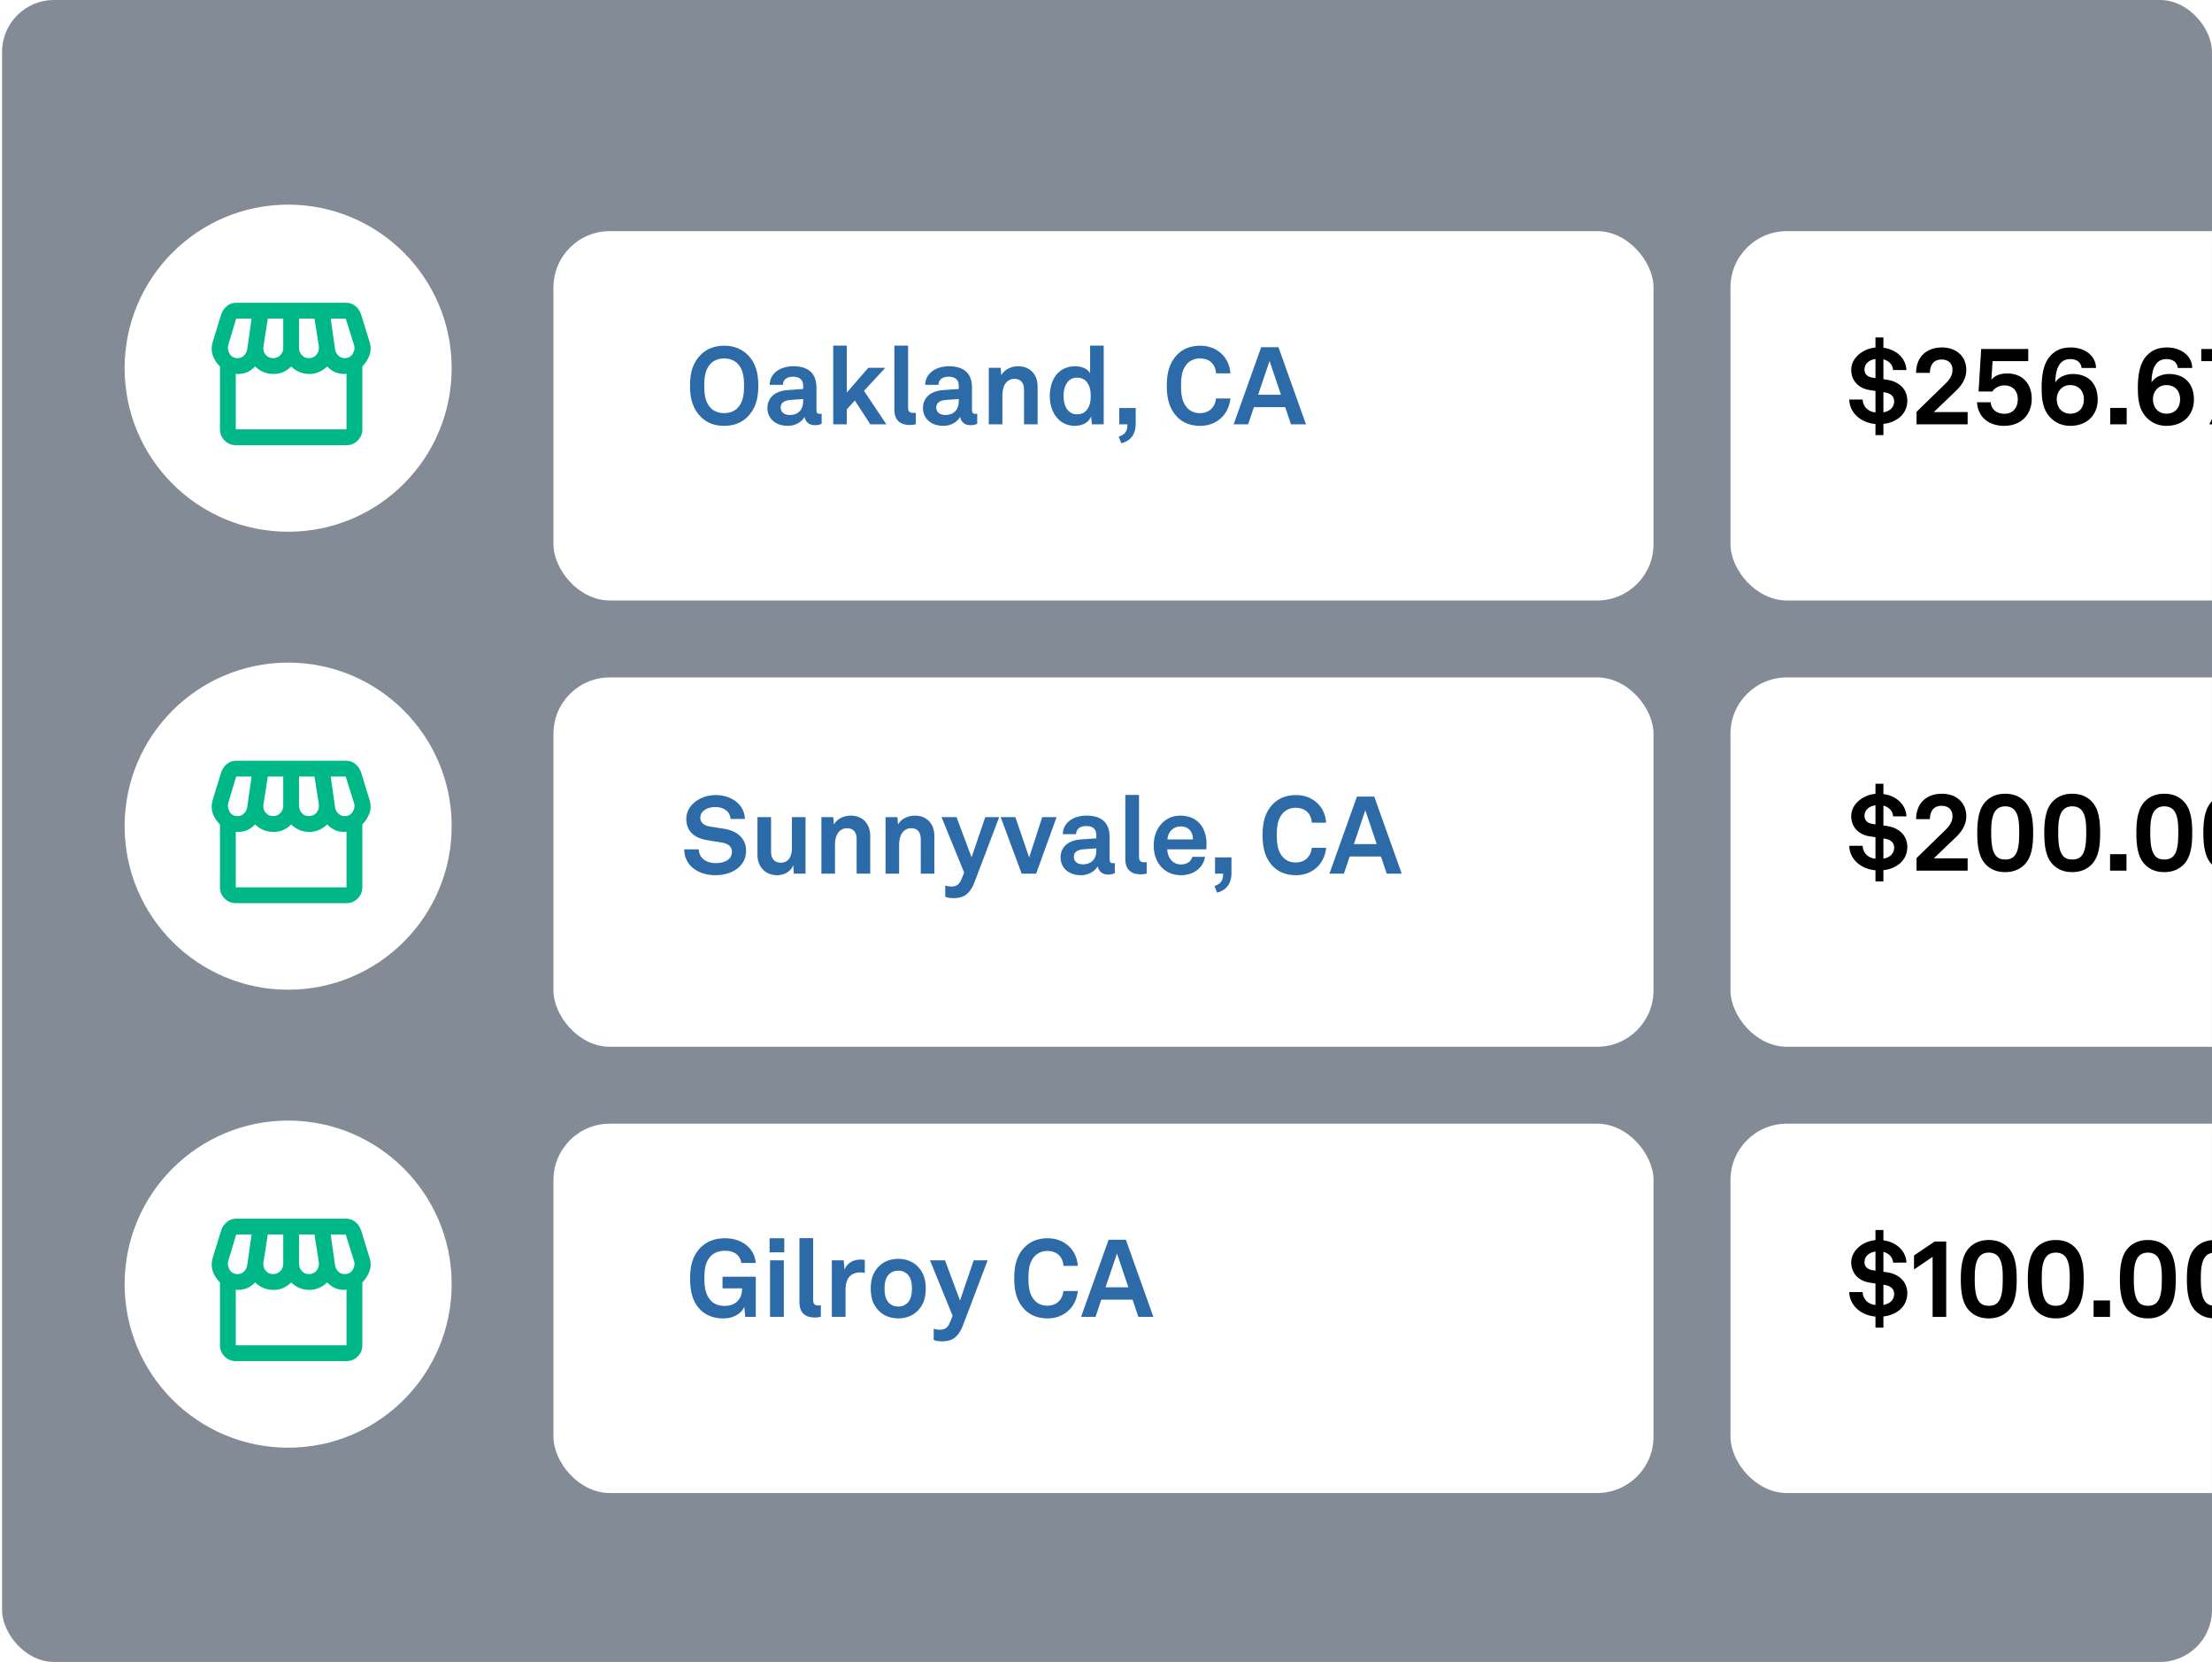 <svg width="213" height="160" viewBox="0 0 213 160" fill="none" xmlns="http://www.w3.org/2000/svg">
<g clip-path="url(#clip0_3456_8624)">
<rect x="0.199" width="212.8" height="160" rx="5" fill="#08192E" fill-opacity="0.5"/>
<g filter="url(#filter0_d_3456_8624)">
<rect x="53.293" y="19" width="105.929" height="35.557" rx="5.422" fill="white"/>
</g>
<path d="M69.73 40.999C68.861 40.999 68.097 40.737 67.511 40.161C66.694 39.355 66.443 38.35 66.443 37.135C66.443 35.921 66.683 34.936 67.511 34.12C68.097 33.544 68.882 33.282 69.73 33.282C70.579 33.282 71.353 33.544 71.95 34.12C72.788 34.926 73.018 35.921 73.018 37.135C73.018 38.35 72.777 39.344 71.95 40.161C71.364 40.737 70.579 40.999 69.73 40.999ZM69.73 39.774C70.233 39.774 70.704 39.606 71.018 39.282C71.521 38.758 71.647 38.078 71.647 37.135C71.647 36.193 71.521 35.523 71.018 34.999C70.704 34.675 70.233 34.507 69.73 34.507C69.228 34.507 68.757 34.675 68.442 34.999C67.94 35.523 67.814 36.193 67.814 37.135C67.814 38.078 67.94 38.758 68.442 39.282C68.757 39.606 69.228 39.774 69.73 39.774ZM75.863 40.999C74.565 40.999 73.895 40.182 73.895 39.292C73.895 38.297 74.628 37.638 75.843 37.554L77.34 37.449V37.135C77.34 36.622 77.068 36.266 76.376 36.266C75.738 36.266 75.413 36.549 75.382 37.051H74.115C74.115 36.015 75.047 35.261 76.397 35.261C77.8 35.261 78.617 35.91 78.617 37.313V39.502C78.617 39.753 78.732 39.847 78.952 39.847C79.015 39.847 79.078 39.837 79.12 39.826V40.789C78.952 40.884 78.764 40.936 78.471 40.936C77.905 40.936 77.56 40.611 77.476 40.14C77.225 40.58 76.638 40.999 75.863 40.999ZM76.041 39.952C76.931 39.952 77.34 39.365 77.34 38.653V38.413L76.083 38.507C75.56 38.549 75.172 38.748 75.172 39.24C75.172 39.659 75.497 39.952 76.041 39.952ZM80.233 40.852V33.272H81.542V37.795L83.615 35.407H85.249L83.196 37.627L85.353 40.852H83.803L82.317 38.559L81.542 39.407V40.852H80.233ZM87.609 40.915C86.719 40.915 86.122 40.486 86.122 39.449V33.272H87.441V39.229C87.441 39.543 87.515 39.753 87.965 39.753C88.08 39.753 88.112 39.742 88.185 39.742V40.842C87.944 40.894 87.85 40.915 87.609 40.915ZM90.844 40.999C89.545 40.999 88.875 40.182 88.875 39.292C88.875 38.297 89.608 37.638 90.823 37.554L92.32 37.449V37.135C92.32 36.622 92.048 36.266 91.357 36.266C90.718 36.266 90.393 36.549 90.362 37.051H89.095C89.095 36.015 90.027 35.261 91.378 35.261C92.781 35.261 93.597 35.91 93.597 37.313V39.502C93.597 39.753 93.713 39.847 93.932 39.847C93.995 39.847 94.058 39.837 94.1 39.826V40.789C93.932 40.884 93.744 40.936 93.451 40.936C92.885 40.936 92.54 40.611 92.456 40.14C92.205 40.58 91.618 40.999 90.844 40.999ZM91.022 39.952C91.912 39.952 92.32 39.365 92.32 38.653V38.413L91.064 38.507C90.54 38.549 90.153 38.748 90.153 39.24C90.153 39.659 90.477 39.952 91.022 39.952ZM95.213 40.852V35.407H96.355L96.417 36.12C96.742 35.533 97.412 35.261 98.04 35.261C99.203 35.261 99.915 36.067 99.915 37.209V40.852H98.606V37.512C98.606 36.873 98.302 36.475 97.695 36.475C96.878 36.475 96.522 37.198 96.522 38.046V40.852H95.213ZM103.504 40.999C102.908 40.999 102.394 40.789 102.018 40.465C101.389 39.92 101.086 39.03 101.086 38.14C101.086 37.219 101.368 36.392 101.902 35.879C102.311 35.481 102.866 35.261 103.536 35.261C104.321 35.261 104.782 35.606 104.97 35.931V33.272H106.279V40.852H105.138L105.065 40.078C104.855 40.695 104.174 40.999 103.504 40.999ZM103.724 39.889C104.112 39.889 104.405 39.742 104.604 39.523C104.918 39.177 105.033 38.685 105.033 38.119C105.033 37.575 104.928 37.104 104.625 36.748C104.415 36.496 104.122 36.36 103.724 36.36C103.316 36.36 103.023 36.507 102.813 36.769C102.52 37.135 102.415 37.596 102.415 38.119C102.415 38.643 102.531 39.166 102.845 39.512C103.054 39.742 103.337 39.889 103.724 39.889ZM107.968 42.674L107.727 42.035C108.408 41.826 108.565 41.407 108.565 40.852H107.779V39.282H109.36V40.852C109.36 41.69 108.952 42.444 107.968 42.674ZM115.579 40.999C114.731 40.999 113.956 40.748 113.381 40.172C112.585 39.365 112.354 38.35 112.354 37.135C112.354 35.921 112.585 34.915 113.391 34.109C113.977 33.523 114.752 33.282 115.579 33.282C117.181 33.282 118.375 34.381 118.48 35.941H117.098C117.035 35.041 116.459 34.507 115.538 34.507C115.066 34.507 114.627 34.685 114.333 34.999C113.841 35.523 113.726 36.193 113.726 37.135C113.726 38.078 113.841 38.748 114.333 39.282C114.627 39.596 115.035 39.774 115.538 39.774C116.407 39.774 116.993 39.25 117.098 38.36H118.48C118.312 39.983 117.098 40.999 115.579 40.999ZM124.312 40.852L123.757 39.198H120.742L120.187 40.852H118.794L121.443 33.428H123.108L125.757 40.852H124.312ZM121.15 38.004H123.349L122.249 34.748L121.15 38.004Z" fill="#2C6AA8"/>
<g filter="url(#filter1_d_3456_8624)">
<rect x="53.293" y="61.965" width="105.929" height="35.557" rx="5.422" fill="white"/>
</g>
<path d="M68.879 84.259C67.193 84.259 65.885 83.296 65.885 81.767H67.288C67.298 82.573 67.979 83.097 68.9 83.097C69.822 83.097 70.481 82.741 70.481 81.987C70.481 81.453 70.041 81.202 69.528 81.118L68.104 80.888C66.879 80.689 66.084 80.039 66.084 78.835C66.084 77.495 67.445 76.542 68.911 76.542C70.45 76.542 71.706 77.474 71.727 78.846H70.345C70.314 78.134 69.696 77.694 68.89 77.694C68.136 77.694 67.434 78.04 67.434 78.741C67.434 79.191 67.801 79.484 68.335 79.568L69.717 79.788C70.931 79.977 71.843 80.668 71.843 81.914C71.843 83.39 70.513 84.259 68.879 84.259ZM74.823 84.259C73.734 84.259 72.939 83.474 72.939 82.312V78.668H74.247V82.008C74.247 82.647 74.551 83.055 75.19 83.055C75.944 83.055 76.258 82.437 76.258 81.652V78.668H77.567V84.112H76.446L76.383 83.296C76.153 83.914 75.514 84.259 74.823 84.259ZM79.095 84.112V78.668H80.237L80.299 79.38C80.624 78.793 81.294 78.521 81.922 78.521C83.085 78.521 83.797 79.327 83.797 80.469V84.112H82.488V80.772C82.488 80.134 82.184 79.736 81.577 79.736C80.76 79.736 80.404 80.458 80.404 81.306V84.112H79.095ZM85.272 84.112V78.668H86.413L86.476 79.38C86.8 78.793 87.47 78.521 88.099 78.521C89.261 78.521 89.973 79.327 89.973 80.469V84.112H88.664V80.772C88.664 80.134 88.36 79.736 87.753 79.736C86.936 79.736 86.58 80.458 86.58 81.306V84.112H85.272ZM91.805 86.469C91.533 86.469 91.24 86.427 91.02 86.332V85.254C91.187 85.306 91.376 85.348 91.596 85.348C91.952 85.348 92.329 85.264 92.559 84.699L92.842 84.008L90.664 78.668H92.109L93.554 82.542L94.873 78.668H96.213L93.847 84.908C93.334 86.259 92.601 86.469 91.805 86.469ZM98.38 84.112L96.359 78.668H97.773L99.102 82.552L100.359 78.668H101.741L99.772 84.112H98.38ZM104.093 84.259C102.795 84.259 102.124 83.442 102.124 82.552C102.124 81.558 102.857 80.898 104.072 80.814L105.569 80.71V80.395C105.569 79.882 105.297 79.526 104.606 79.526C103.967 79.526 103.643 79.809 103.611 80.312H102.344C102.344 79.275 103.276 78.521 104.627 78.521C106.03 78.521 106.847 79.17 106.847 80.573V82.762C106.847 83.013 106.962 83.107 107.182 83.107C107.245 83.107 107.308 83.097 107.349 83.086V84.05C107.182 84.144 106.993 84.196 106.7 84.196C106.135 84.196 105.789 83.872 105.706 83.4C105.454 83.84 104.868 84.259 104.093 84.259ZM104.271 83.212C105.161 83.212 105.569 82.626 105.569 81.914V81.673L104.313 81.767C103.789 81.809 103.402 82.008 103.402 82.5C103.402 82.919 103.727 83.212 104.271 83.212ZM109.846 84.175C108.956 84.175 108.36 83.746 108.36 82.71V76.532H109.679V82.49C109.679 82.804 109.752 83.013 110.202 83.013C110.318 83.013 110.349 83.003 110.422 83.003V84.102C110.182 84.154 110.087 84.175 109.846 84.175ZM113.732 84.259C112.957 84.259 112.381 83.997 111.941 83.589C111.387 83.066 111.093 82.28 111.093 81.39C111.093 80.521 111.387 79.736 111.931 79.212C112.35 78.804 112.915 78.521 113.669 78.521C115.24 78.521 116.182 79.621 116.182 81.244C116.182 81.453 116.172 81.641 116.151 81.767H112.402C112.402 82.51 112.884 83.222 113.711 83.222C114.308 83.222 114.716 82.919 114.81 82.49H116.036C115.879 83.558 114.905 84.259 113.732 84.259ZM112.413 80.814H114.873C114.873 80.008 114.402 79.558 113.701 79.558C112.989 79.558 112.465 80.071 112.413 80.814ZM117.188 85.934L116.948 85.296C117.628 85.086 117.785 84.668 117.785 84.112H117V82.542H118.581V84.112C118.581 84.95 118.173 85.704 117.188 85.934ZM124.8 84.259C123.952 84.259 123.177 84.008 122.601 83.432C121.805 82.626 121.575 81.61 121.575 80.395C121.575 79.181 121.805 78.176 122.612 77.369C123.198 76.783 123.973 76.542 124.8 76.542C126.402 76.542 127.596 77.642 127.7 79.202H126.318C126.256 78.301 125.68 77.767 124.758 77.767C124.287 77.767 123.847 77.945 123.554 78.259C123.062 78.783 122.947 79.453 122.947 80.395C122.947 81.338 123.062 82.008 123.554 82.542C123.847 82.856 124.256 83.034 124.758 83.034C125.627 83.034 126.214 82.51 126.318 81.621H127.7C127.533 83.243 126.318 84.259 124.8 84.259ZM133.533 84.112L132.978 82.458H129.962L129.407 84.112H128.015L130.664 76.689H132.329L134.978 84.112H133.533ZM130.371 81.264H132.57L131.47 78.008L130.371 81.264Z" fill="#2C6AA8"/>
<g filter="url(#filter2_d_3456_8624)">
<rect x="53.293" y="104.928" width="105.929" height="35.557" rx="5.422" fill="white"/>
</g>
<path d="M69.647 126.927C68.778 126.927 68.024 126.676 67.448 126.1C66.652 125.304 66.453 124.278 66.453 123.063C66.453 121.849 66.694 120.843 67.521 120.048C68.118 119.472 68.914 119.21 69.804 119.21C70.809 119.21 71.563 119.545 72.076 120.058C72.453 120.435 72.725 120.938 72.767 121.587H71.385C71.353 121.315 71.238 121.074 71.071 120.885C70.819 120.592 70.4 120.414 69.814 120.414C69.28 120.414 68.778 120.582 68.453 120.917C67.95 121.44 67.825 122.121 67.825 123.063C67.825 124.006 67.961 124.686 68.453 125.22C68.778 125.566 69.238 125.723 69.783 125.723C70.872 125.723 71.458 125.032 71.458 124.058L71.469 124.037H69.573V122.917H72.777V126.78H71.762L71.668 125.796C71.521 126.267 70.84 126.927 69.647 126.927ZM74.149 121.335H75.479V126.78H74.149V121.335ZM74.107 119.21H75.521V120.561H74.107V119.21ZM78.468 126.843C77.577 126.843 76.981 126.414 76.981 125.377V119.199H78.3V125.157C78.3 125.471 78.373 125.681 78.823 125.681C78.939 125.681 78.97 125.67 79.043 125.67V126.77C78.802 126.822 78.708 126.843 78.468 126.843ZM80.1 126.78V121.335H81.241L81.325 122.236C81.576 121.545 82.226 121.262 82.864 121.262C83.001 121.262 83.137 121.273 83.273 121.294V122.55C83.168 122.519 83.011 122.498 82.854 122.498C81.88 122.498 81.419 123.126 81.419 124.142V126.78H80.1ZM86.495 126.927C85.573 126.927 84.924 126.539 84.537 126.1C84.097 125.608 83.846 125.011 83.846 124.058C83.846 123.105 84.097 122.508 84.537 122.016C84.924 121.576 85.573 121.189 86.495 121.189C87.416 121.189 88.065 121.576 88.453 122.016C88.893 122.508 89.144 123.105 89.144 124.058C89.144 125.011 88.893 125.608 88.453 126.1C88.065 126.539 87.416 126.927 86.495 126.927ZM86.495 125.786C86.903 125.786 87.196 125.628 87.385 125.44C87.73 125.094 87.814 124.592 87.814 124.058C87.814 123.524 87.73 123.021 87.385 122.676C87.196 122.487 86.903 122.33 86.495 122.33C86.086 122.33 85.793 122.487 85.605 122.676C85.259 123.021 85.175 123.524 85.175 124.058C85.175 124.592 85.259 125.094 85.605 125.44C85.793 125.628 86.086 125.786 86.495 125.786ZM90.693 129.136C90.421 129.136 90.128 129.094 89.908 129V127.922C90.075 127.974 90.264 128.016 90.484 128.016C90.84 128.016 91.217 127.932 91.447 127.367L91.73 126.676L89.552 121.335H90.997L92.442 125.21L93.761 121.335H95.101L92.735 127.576C92.222 128.927 91.489 129.136 90.693 129.136ZM100.886 126.927C100.037 126.927 99.263 126.676 98.687 126.1C97.891 125.293 97.661 124.278 97.661 123.063C97.661 121.849 97.891 120.843 98.697 120.037C99.284 119.451 100.058 119.21 100.886 119.21C102.488 119.21 103.681 120.309 103.786 121.869H102.404C102.341 120.969 101.765 120.435 100.844 120.435C100.373 120.435 99.933 120.613 99.64 120.927C99.147 121.451 99.032 122.121 99.032 123.063C99.032 124.006 99.147 124.676 99.64 125.21C99.933 125.524 100.341 125.702 100.844 125.702C101.713 125.702 102.299 125.178 102.404 124.288H103.786C103.618 125.911 102.404 126.927 100.886 126.927ZM109.618 126.78L109.063 125.126H106.048L105.493 126.78H104.1L106.749 119.356H108.414L111.063 126.78H109.618ZM106.456 123.932H108.655L107.556 120.676L106.456 123.932Z" fill="#2C6AA8"/>
<g filter="url(#filter3_d_3456_8624)">
<rect x="166.633" y="19" width="70.373" height="35.557" rx="5.422" fill="white"/>
</g>
<path d="M180.594 40.821C179.191 40.706 178.092 39.742 178.071 38.465H179.359C179.38 39.145 179.882 39.637 180.594 39.711V37.638L180.102 37.564C178.971 37.407 178.259 36.664 178.259 35.596C178.259 34.475 179.359 33.564 180.594 33.46V32.486H181.359V33.481C182.605 33.638 183.536 34.507 183.578 35.627H182.29C182.269 35.124 181.893 34.727 181.359 34.59V36.507L181.715 36.559C182.783 36.716 183.662 37.397 183.662 38.58C183.662 39.826 182.678 40.664 181.359 40.81V41.889H180.594V40.821ZM181.359 39.7C182.008 39.585 182.395 39.198 182.395 38.632C182.395 38.098 181.987 37.868 181.537 37.784L181.359 37.753V39.7ZM180.594 34.559C180.008 34.643 179.537 34.999 179.537 35.564C179.537 36.046 179.84 36.276 180.28 36.35L180.594 36.402V34.559ZM184.548 40.852V39.648L187.364 36.905C187.867 36.423 188.014 35.973 188.014 35.606C188.014 34.968 187.595 34.611 186.977 34.611C186.15 34.611 185.836 35.177 185.836 35.899H184.506C184.506 34.392 185.48 33.449 186.998 33.449C188.328 33.449 189.343 34.255 189.343 35.638C189.343 36.381 188.935 37.062 188.38 37.596L186.213 39.669H189.469V40.852H184.548ZM192.982 40.999C191.464 40.999 190.438 40.109 190.375 38.727H191.684C191.747 39.428 192.27 39.836 192.993 39.836C193.862 39.836 194.302 39.219 194.302 38.433C194.302 37.69 193.872 37.103 192.993 37.103C192.542 37.103 192.092 37.323 191.851 37.69H190.522L190.773 33.596H195.307V34.769H191.872L191.757 36.549C192.082 36.161 192.595 35.952 193.286 35.952C194.804 35.952 195.642 36.999 195.642 38.381C195.642 39.92 194.626 40.999 192.982 40.999ZM199.347 40.999C198.279 40.999 197.4 40.412 196.97 39.543C196.656 38.904 196.593 38.14 196.593 37.365C196.593 36.297 196.709 34.988 197.494 34.193C197.913 33.763 198.489 33.449 199.4 33.449C200.729 33.449 201.829 34.245 201.829 35.428H200.447C200.373 34.873 199.996 34.57 199.337 34.57C198.175 34.57 197.913 35.784 197.913 36.81C198.258 36.245 199.002 36.004 199.588 36.004C201.18 36.004 201.996 37.02 201.996 38.475C201.996 39.878 201.033 40.999 199.347 40.999ZM199.347 39.826C200.174 39.826 200.667 39.271 200.667 38.423C200.667 37.669 200.195 37.072 199.326 37.072C198.593 37.072 198.049 37.658 198.049 38.423C198.049 39.219 198.541 39.826 199.347 39.826ZM203.204 39.271H204.785V40.852H203.204V39.271ZM208.611 40.999C207.543 40.999 206.664 40.412 206.235 39.543C205.92 38.904 205.858 38.14 205.858 37.365C205.858 36.297 205.973 34.988 206.758 34.193C207.177 33.763 207.753 33.449 208.664 33.449C209.994 33.449 211.093 34.245 211.093 35.428H209.711C209.638 34.873 209.261 34.57 208.601 34.57C207.439 34.57 207.177 35.784 207.177 36.81C207.523 36.245 208.266 36.004 208.852 36.004C210.444 36.004 211.261 37.02 211.261 38.475C211.261 39.878 210.297 40.999 208.611 40.999ZM208.611 39.826C209.439 39.826 209.931 39.271 209.931 38.423C209.931 37.669 209.46 37.072 208.591 37.072C207.858 37.072 207.313 37.658 207.313 38.423C207.313 39.219 207.805 39.826 208.611 39.826ZM212.74 40.852L215.819 34.769H211.966V33.596H217.232V34.643L214.175 40.852H212.74Z" fill="black"/>
<g filter="url(#filter4_d_3456_8624)">
<rect x="166.633" y="61.965" width="70.373" height="35.557" rx="5.422" fill="white"/>
</g>
<path d="M180.594 83.785C179.191 83.67 178.092 82.707 178.071 81.43H179.359C179.38 82.11 179.882 82.602 180.594 82.676V80.602L180.102 80.529C178.971 80.372 178.259 79.629 178.259 78.561C178.259 77.44 179.359 76.529 180.594 76.424V75.451H181.359V76.445C182.605 76.603 183.536 77.472 183.578 78.592H182.29C182.269 78.089 181.893 77.692 181.359 77.555V79.472L181.715 79.524C182.783 79.681 183.662 80.362 183.662 81.545C183.662 82.791 182.678 83.628 181.359 83.775V84.853H180.594V83.785ZM181.359 82.665C182.008 82.55 182.395 82.162 182.395 81.597C182.395 81.063 181.987 80.833 181.537 80.749L181.359 80.718V82.665ZM180.594 77.524C180.008 77.608 179.537 77.964 179.537 78.529C179.537 79.011 179.84 79.241 180.28 79.314L180.594 79.367V77.524ZM184.548 83.817V82.613L187.364 79.869C187.867 79.388 188.014 78.938 188.014 78.571C188.014 77.932 187.595 77.576 186.977 77.576C186.15 77.576 185.836 78.142 185.836 78.864H184.506C184.506 77.356 185.48 76.414 186.998 76.414C188.328 76.414 189.343 77.22 189.343 78.603C189.343 79.346 188.935 80.026 188.38 80.561L186.213 82.634H189.469V83.817H184.548ZM193.088 83.963C192.261 83.963 191.706 83.681 191.308 83.314C190.523 82.592 190.397 81.388 190.397 80.194C190.397 79 190.523 77.786 191.308 77.063C191.706 76.697 192.261 76.414 193.088 76.414C193.915 76.414 194.481 76.697 194.868 77.063C195.664 77.796 195.779 79 195.779 80.194C195.779 81.388 195.664 82.581 194.868 83.314C194.481 83.67 193.915 83.963 193.088 83.963ZM193.088 82.749C193.507 82.749 193.811 82.623 194.02 82.351C194.334 81.953 194.439 81.252 194.439 80.194C194.439 79.398 194.418 78.487 193.989 77.995C193.79 77.765 193.497 77.629 193.088 77.629C192.68 77.629 192.387 77.775 192.188 78.006C191.758 78.508 191.737 79.43 191.737 80.194C191.737 81.293 191.863 81.995 192.188 82.382C192.397 82.634 192.69 82.749 193.088 82.749ZM199.54 83.963C198.713 83.963 198.158 83.681 197.76 83.314C196.975 82.592 196.849 81.388 196.849 80.194C196.849 79 196.975 77.786 197.76 77.063C198.158 76.697 198.713 76.414 199.54 76.414C200.368 76.414 200.933 76.697 201.32 77.063C202.116 77.796 202.231 79 202.231 80.194C202.231 81.388 202.116 82.581 201.32 83.314C200.933 83.67 200.368 83.963 199.54 83.963ZM199.54 82.749C199.959 82.749 200.263 82.623 200.472 82.351C200.786 81.953 200.891 81.252 200.891 80.194C200.891 79.398 200.87 78.487 200.441 77.995C200.242 77.765 199.949 77.629 199.54 77.629C199.132 77.629 198.839 77.775 198.64 78.006C198.211 78.508 198.19 79.43 198.19 80.194C198.19 81.293 198.315 81.995 198.64 82.382C198.849 82.634 199.142 82.749 199.54 82.749ZM203.184 82.236H204.765V83.817H203.184V82.236ZM208.406 83.963C207.579 83.963 207.024 83.681 206.626 83.314C205.84 82.592 205.715 81.388 205.715 80.194C205.715 79 205.84 77.786 206.626 77.063C207.024 76.697 207.579 76.414 208.406 76.414C209.233 76.414 209.798 76.697 210.186 77.063C210.982 77.796 211.097 79 211.097 80.194C211.097 81.388 210.982 82.581 210.186 83.314C209.798 83.67 209.233 83.963 208.406 83.963ZM208.406 82.749C208.825 82.749 209.128 82.623 209.338 82.351C209.652 81.953 209.756 81.252 209.756 80.194C209.756 79.398 209.736 78.487 209.306 77.995C209.107 77.765 208.814 77.629 208.406 77.629C207.997 77.629 207.704 77.775 207.505 78.006C207.076 78.508 207.055 79.43 207.055 80.194C207.055 81.293 207.181 81.995 207.505 82.382C207.715 82.634 208.008 82.749 208.406 82.749ZM214.858 83.963C214.031 83.963 213.476 83.681 213.078 83.314C212.293 82.592 212.167 81.388 212.167 80.194C212.167 79 212.293 77.786 213.078 77.063C213.476 76.697 214.031 76.414 214.858 76.414C215.685 76.414 216.251 76.697 216.638 77.063C217.434 77.796 217.549 79 217.549 80.194C217.549 81.388 217.434 82.581 216.638 83.314C216.251 83.67 215.685 83.963 214.858 83.963ZM214.858 82.749C215.277 82.749 215.58 82.623 215.79 82.351C216.104 81.953 216.209 81.252 216.209 80.194C216.209 79.398 216.188 78.487 215.758 77.995C215.559 77.765 215.266 77.629 214.858 77.629C214.45 77.629 214.156 77.775 213.957 78.006C213.528 78.508 213.507 79.43 213.507 80.194C213.507 81.293 213.633 81.995 213.957 82.382C214.167 82.634 214.46 82.749 214.858 82.749Z" fill="black"/>
<g filter="url(#filter5_d_3456_8624)">
<rect x="166.633" y="104.928" width="70.373" height="35.557" rx="5.422" fill="white"/>
</g>
<path d="M180.594 126.749C179.191 126.634 178.092 125.671 178.071 124.393H179.359C179.38 125.074 179.882 125.566 180.594 125.639V123.566L180.102 123.493C178.971 123.336 178.259 122.592 178.259 121.524C178.259 120.404 179.359 119.493 180.594 119.388V118.415H181.359V119.409C182.605 119.566 183.536 120.435 183.578 121.556H182.29C182.269 121.053 181.893 120.655 181.359 120.519V122.435L181.715 122.488C182.783 122.645 183.662 123.325 183.662 124.509C183.662 125.755 182.678 126.592 181.359 126.739V127.817H180.594V126.749ZM181.359 125.629C182.008 125.514 182.395 125.126 182.395 124.561C182.395 124.027 181.987 123.797 181.537 123.713L181.359 123.681V125.629ZM180.594 120.488C180.008 120.572 179.537 120.928 179.537 121.493C179.537 121.975 179.84 122.205 180.28 122.278L180.594 122.331V120.488ZM186.097 121.001L184.307 122.216V120.865L186.296 119.525H187.406V126.781H186.097V121.001ZM191.503 126.927C190.676 126.927 190.121 126.645 189.723 126.278C188.938 125.556 188.812 124.352 188.812 123.158C188.812 121.964 188.938 120.75 189.723 120.027C190.121 119.661 190.676 119.378 191.503 119.378C192.33 119.378 192.896 119.661 193.283 120.027C194.079 120.76 194.194 121.964 194.194 123.158C194.194 124.352 194.079 125.545 193.283 126.278C192.896 126.634 192.33 126.927 191.503 126.927ZM191.503 125.713C191.922 125.713 192.226 125.587 192.435 125.315C192.749 124.917 192.854 124.215 192.854 123.158C192.854 122.362 192.833 121.451 192.404 120.959C192.205 120.729 191.912 120.593 191.503 120.593C191.095 120.593 190.802 120.739 190.603 120.969C190.173 121.472 190.152 122.394 190.152 123.158C190.152 124.257 190.278 124.959 190.603 125.346C190.812 125.598 191.105 125.713 191.503 125.713ZM197.955 126.927C197.128 126.927 196.573 126.645 196.175 126.278C195.39 125.556 195.264 124.352 195.264 123.158C195.264 121.964 195.39 120.75 196.175 120.027C196.573 119.661 197.128 119.378 197.955 119.378C198.783 119.378 199.348 119.661 199.735 120.027C200.531 120.76 200.646 121.964 200.646 123.158C200.646 124.352 200.531 125.545 199.735 126.278C199.348 126.634 198.783 126.927 197.955 126.927ZM197.955 125.713C198.374 125.713 198.678 125.587 198.887 125.315C199.201 124.917 199.306 124.215 199.306 123.158C199.306 122.362 199.285 121.451 198.856 120.959C198.657 120.729 198.364 120.593 197.955 120.593C197.547 120.593 197.254 120.739 197.055 120.969C196.626 121.472 196.605 122.394 196.605 123.158C196.605 124.257 196.73 124.959 197.055 125.346C197.264 125.598 197.558 125.713 197.955 125.713ZM201.599 125.2H203.18V126.781H201.599V125.2ZM206.821 126.927C205.994 126.927 205.439 126.645 205.041 126.278C204.255 125.556 204.13 124.352 204.13 123.158C204.13 121.964 204.255 120.75 205.041 120.027C205.439 119.661 205.994 119.378 206.821 119.378C207.648 119.378 208.213 119.661 208.601 120.027C209.397 120.76 209.512 121.964 209.512 123.158C209.512 124.352 209.397 125.545 208.601 126.278C208.213 126.634 207.648 126.927 206.821 126.927ZM206.821 125.713C207.24 125.713 207.543 125.587 207.753 125.315C208.067 124.917 208.172 124.215 208.172 123.158C208.172 122.362 208.151 121.451 207.721 120.959C207.522 120.729 207.229 120.593 206.821 120.593C206.412 120.593 206.119 120.739 205.92 120.969C205.491 121.472 205.47 122.394 205.47 123.158C205.47 124.257 205.596 124.959 205.92 125.346C206.13 125.598 206.423 125.713 206.821 125.713ZM213.273 126.927C212.446 126.927 211.891 126.645 211.493 126.278C210.708 125.556 210.582 124.352 210.582 123.158C210.582 121.964 210.708 120.75 211.493 120.027C211.891 119.661 212.446 119.378 213.273 119.378C214.1 119.378 214.666 119.661 215.053 120.027C215.849 120.76 215.964 121.964 215.964 123.158C215.964 124.352 215.849 125.545 215.053 126.278C214.666 126.634 214.1 126.927 213.273 126.927ZM213.273 125.713C213.692 125.713 213.995 125.587 214.205 125.315C214.519 124.917 214.624 124.215 214.624 123.158C214.624 122.362 214.603 121.451 214.173 120.959C213.975 120.729 213.681 120.593 213.273 120.593C212.865 120.593 212.571 120.739 212.373 120.969C211.943 121.472 211.922 122.394 211.922 123.158C211.922 124.257 212.048 124.959 212.373 125.346C212.582 125.598 212.875 125.713 213.273 125.713Z" fill="black"/>
<circle cx="27.747" cy="35.447" r="15.746" fill="white"/>
<circle cx="27.747" cy="79.537" r="15.746" fill="white"/>
<circle cx="27.747" cy="123.627" r="15.746" fill="white"/>
<mask id="mask0_3456_8624" style="mask-type:alpha" maskUnits="userSpaceOnUse" x="17" y="24" width="23" height="23">
<rect x="17.234" y="24.424" width="22.045" height="22.045" fill="#D9D9D9"/>
</mask>
<g mask="url(#mask0_3456_8624)">
<path d="M34.891 35.28V41.336C34.891 41.754 34.742 42.113 34.444 42.411C34.145 42.71 33.786 42.859 33.367 42.859H22.704C22.285 42.859 21.926 42.71 21.628 42.411C21.329 42.113 21.18 41.754 21.18 41.336V35.28C20.888 35.013 20.663 34.671 20.504 34.252C20.346 33.833 20.342 33.376 20.495 32.88L21.294 30.291C21.396 29.961 21.577 29.688 21.837 29.472C22.098 29.256 22.399 29.148 22.742 29.148H33.33C33.672 29.148 33.971 29.253 34.224 29.462C34.478 29.672 34.662 29.948 34.777 30.291L35.577 32.88C35.729 33.376 35.726 33.826 35.567 34.233C35.408 34.639 35.183 34.988 34.891 35.28ZM29.711 34.48C30.054 34.48 30.314 34.363 30.492 34.128C30.67 33.893 30.74 33.63 30.702 33.338L30.283 30.672H28.797V33.49C28.797 33.757 28.886 33.988 29.064 34.185C29.242 34.382 29.457 34.48 29.711 34.48ZM26.284 34.48C26.576 34.48 26.814 34.382 26.998 34.185C27.182 33.988 27.274 33.757 27.274 33.49V30.672H25.789L25.37 33.338C25.319 33.642 25.386 33.909 25.57 34.137C25.754 34.366 25.992 34.48 26.284 34.48ZM22.894 34.48C23.123 34.48 23.323 34.398 23.494 34.233C23.665 34.068 23.77 33.858 23.808 33.604L24.227 30.672H22.742L21.98 33.223C21.904 33.477 21.945 33.75 22.104 34.042C22.262 34.334 22.526 34.48 22.894 34.48ZM33.177 34.48C33.545 34.48 33.812 34.334 33.977 34.042C34.142 33.75 34.18 33.477 34.091 33.223L33.291 30.672H31.844L32.263 33.604C32.301 33.858 32.406 34.068 32.577 34.233C32.749 34.398 32.949 34.48 33.177 34.48ZM22.704 41.336H33.367V35.965C33.304 35.991 33.263 36.004 33.244 36.004H33.177C32.834 36.004 32.533 35.946 32.273 35.832C32.012 35.718 31.755 35.534 31.501 35.28C31.273 35.508 31.013 35.686 30.721 35.813C30.429 35.94 30.118 36.004 29.788 36.004C29.445 36.004 29.124 35.94 28.826 35.813C28.527 35.686 28.264 35.508 28.036 35.28C27.82 35.508 27.569 35.686 27.283 35.813C26.998 35.94 26.69 36.004 26.36 36.004C25.992 36.004 25.659 35.94 25.36 35.813C25.062 35.686 24.798 35.508 24.57 35.28C24.303 35.547 24.04 35.734 23.78 35.842C23.519 35.95 23.224 36.004 22.894 36.004H22.808C22.777 36.004 22.742 35.991 22.704 35.965V41.336Z" fill="#00B887"/>
</g>
<mask id="mask1_3456_8624" style="mask-type:alpha" maskUnits="userSpaceOnUse" x="17" y="68" width="23" height="23">
<rect x="17.234" y="68.514" width="22.045" height="22.045" fill="#D9D9D9"/>
</mask>
<g mask="url(#mask1_3456_8624)">
<path d="M34.891 79.37V85.425C34.891 85.844 34.742 86.203 34.444 86.501C34.145 86.799 33.786 86.948 33.367 86.948H22.704C22.285 86.948 21.926 86.799 21.628 86.501C21.329 86.203 21.18 85.844 21.18 85.425V79.37C20.888 79.103 20.663 78.76 20.504 78.341C20.346 77.922 20.342 77.465 20.495 76.97L21.294 74.38C21.396 74.05 21.577 73.777 21.837 73.561C22.098 73.346 22.399 73.238 22.742 73.238H33.33C33.672 73.238 33.971 73.343 34.224 73.552C34.478 73.761 34.662 74.038 34.777 74.38L35.577 76.97C35.729 77.465 35.726 77.916 35.567 78.322C35.408 78.728 35.183 79.078 34.891 79.37ZM29.711 78.57C30.054 78.57 30.314 78.452 30.492 78.217C30.67 77.983 30.74 77.719 30.702 77.427L30.283 74.761H28.797V77.579C28.797 77.846 28.886 78.078 29.064 78.275C29.242 78.471 29.457 78.57 29.711 78.57ZM26.284 78.57C26.576 78.57 26.814 78.471 26.998 78.275C27.182 78.078 27.274 77.846 27.274 77.579V74.761H25.789L25.37 77.427C25.319 77.732 25.386 77.998 25.57 78.227C25.754 78.456 25.992 78.57 26.284 78.57ZM22.894 78.57C23.123 78.57 23.323 78.487 23.494 78.322C23.665 78.157 23.77 77.948 23.808 77.694L24.227 74.761H22.742L21.98 77.313C21.904 77.567 21.945 77.84 22.104 78.132C22.262 78.424 22.526 78.57 22.894 78.57ZM33.177 78.57C33.545 78.57 33.812 78.424 33.977 78.132C34.142 77.84 34.18 77.567 34.091 77.313L33.291 74.761H31.844L32.263 77.694C32.301 77.948 32.406 78.157 32.577 78.322C32.749 78.487 32.949 78.57 33.177 78.57ZM22.704 85.425H33.367V80.055C33.304 80.08 33.263 80.093 33.244 80.093H33.177C32.834 80.093 32.533 80.036 32.273 79.922C32.012 79.808 31.755 79.623 31.501 79.37C31.273 79.598 31.013 79.776 30.721 79.903C30.429 80.03 30.118 80.093 29.788 80.093C29.445 80.093 29.124 80.03 28.826 79.903C28.527 79.776 28.264 79.598 28.036 79.37C27.82 79.598 27.569 79.776 27.283 79.903C26.998 80.03 26.69 80.093 26.36 80.093C25.992 80.093 25.659 80.03 25.36 79.903C25.062 79.776 24.798 79.598 24.57 79.37C24.303 79.636 24.04 79.823 23.78 79.931C23.519 80.039 23.224 80.093 22.894 80.093H22.808C22.777 80.093 22.742 80.08 22.704 80.055V85.425Z" fill="#00B887"/>
</g>
<mask id="mask2_3456_8624" style="mask-type:alpha" maskUnits="userSpaceOnUse" x="17" y="112" width="23" height="23">
<rect x="17.234" y="112.604" width="22.045" height="22.045" fill="#D9D9D9"/>
</mask>
<g mask="url(#mask2_3456_8624)">
<path d="M34.891 123.46V129.515C34.891 129.934 34.742 130.293 34.444 130.591C34.145 130.889 33.786 131.039 33.367 131.039H22.704C22.285 131.039 21.926 130.889 21.628 130.591C21.329 130.293 21.18 129.934 21.18 129.515V123.46C20.888 123.193 20.663 122.85 20.504 122.431C20.346 122.012 20.342 121.555 20.495 121.06L21.294 118.47C21.396 118.14 21.577 117.867 21.837 117.652C22.098 117.436 22.399 117.328 22.742 117.328H33.33C33.672 117.328 33.971 117.433 34.224 117.642C34.478 117.852 34.662 118.128 34.777 118.47L35.577 121.06C35.729 121.555 35.726 122.006 35.567 122.412C35.408 122.819 35.183 123.168 34.891 123.46ZM29.711 122.66C30.054 122.66 30.314 122.542 30.492 122.308C30.67 122.073 30.74 121.809 30.702 121.517L30.283 118.851H28.797V121.67C28.797 121.936 28.886 122.168 29.064 122.365C29.242 122.561 29.457 122.66 29.711 122.66ZM26.284 122.66C26.576 122.66 26.814 122.561 26.998 122.365C27.182 122.168 27.274 121.936 27.274 121.67V118.851H25.789L25.37 121.517C25.319 121.822 25.386 122.089 25.57 122.317C25.754 122.546 25.992 122.66 26.284 122.66ZM22.894 122.66C23.123 122.66 23.323 122.577 23.494 122.412C23.665 122.247 23.77 122.038 23.808 121.784L24.227 118.851H22.742L21.98 121.403C21.904 121.657 21.945 121.93 22.104 122.222C22.262 122.514 22.526 122.66 22.894 122.66ZM33.177 122.66C33.545 122.66 33.812 122.514 33.977 122.222C34.142 121.93 34.18 121.657 34.091 121.403L33.291 118.851H31.844L32.263 121.784C32.301 122.038 32.406 122.247 32.577 122.412C32.749 122.577 32.949 122.66 33.177 122.66ZM22.704 129.515H33.367V124.145C33.304 124.171 33.263 124.183 33.244 124.183H33.177C32.834 124.183 32.533 124.126 32.273 124.012C32.012 123.898 31.755 123.714 31.501 123.46C31.273 123.688 31.013 123.866 30.721 123.993C30.429 124.12 30.118 124.183 29.788 124.183C29.445 124.183 29.124 124.12 28.826 123.993C28.527 123.866 28.264 123.688 28.036 123.46C27.82 123.688 27.569 123.866 27.283 123.993C26.998 124.12 26.69 124.183 26.36 124.183C25.992 124.183 25.659 124.12 25.36 123.993C25.062 123.866 24.798 123.688 24.57 123.46C24.303 123.726 24.04 123.913 23.78 124.021C23.519 124.129 23.224 124.183 22.894 124.183H22.808C22.777 124.183 22.742 124.171 22.704 124.145V129.515Z" fill="#00B887"/>
</g>
</g>
<defs>
<filter id="filter0_d_3456_8624" x="45.703" y="14.663" width="121.11" height="50.737" filterUnits="userSpaceOnUse" color-interpolation-filters="sRGB">
<feFlood flood-opacity="0" result="BackgroundImageFix"/>
<feColorMatrix in="SourceAlpha" type="matrix" values="0 0 0 0 0 0 0 0 0 0 0 0 0 0 0 0 0 0 127 0" result="hardAlpha"/>
<feMorphology radius="1.084" operator="erode" in="SourceAlpha" result="effect1_dropShadow_3456_8624"/>
<feOffset dy="3.253"/>
<feGaussianBlur stdDeviation="4.337"/>
<feComposite in2="hardAlpha" operator="out"/>
<feColorMatrix type="matrix" values="0 0 0 0 0.141 0 0 0 0 0.459 0 0 0 0 0.714 0 0 0 0.08 0"/>
<feBlend mode="normal" in2="BackgroundImageFix" result="effect1_dropShadow_3456_8624"/>
<feBlend mode="normal" in="SourceGraphic" in2="effect1_dropShadow_3456_8624" result="shape"/>
</filter>
<filter id="filter1_d_3456_8624" x="45.703" y="57.627" width="121.11" height="50.737" filterUnits="userSpaceOnUse" color-interpolation-filters="sRGB">
<feFlood flood-opacity="0" result="BackgroundImageFix"/>
<feColorMatrix in="SourceAlpha" type="matrix" values="0 0 0 0 0 0 0 0 0 0 0 0 0 0 0 0 0 0 127 0" result="hardAlpha"/>
<feMorphology radius="1.084" operator="erode" in="SourceAlpha" result="effect1_dropShadow_3456_8624"/>
<feOffset dy="3.253"/>
<feGaussianBlur stdDeviation="4.337"/>
<feComposite in2="hardAlpha" operator="out"/>
<feColorMatrix type="matrix" values="0 0 0 0 0.141 0 0 0 0 0.459 0 0 0 0 0.714 0 0 0 0.08 0"/>
<feBlend mode="normal" in2="BackgroundImageFix" result="effect1_dropShadow_3456_8624"/>
<feBlend mode="normal" in="SourceGraphic" in2="effect1_dropShadow_3456_8624" result="shape"/>
</filter>
<filter id="filter2_d_3456_8624" x="45.703" y="100.591" width="121.11" height="50.737" filterUnits="userSpaceOnUse" color-interpolation-filters="sRGB">
<feFlood flood-opacity="0" result="BackgroundImageFix"/>
<feColorMatrix in="SourceAlpha" type="matrix" values="0 0 0 0 0 0 0 0 0 0 0 0 0 0 0 0 0 0 127 0" result="hardAlpha"/>
<feMorphology radius="1.084" operator="erode" in="SourceAlpha" result="effect1_dropShadow_3456_8624"/>
<feOffset dy="3.253"/>
<feGaussianBlur stdDeviation="4.337"/>
<feComposite in2="hardAlpha" operator="out"/>
<feColorMatrix type="matrix" values="0 0 0 0 0.141 0 0 0 0 0.459 0 0 0 0 0.714 0 0 0 0.08 0"/>
<feBlend mode="normal" in2="BackgroundImageFix" result="effect1_dropShadow_3456_8624"/>
<feBlend mode="normal" in="SourceGraphic" in2="effect1_dropShadow_3456_8624" result="shape"/>
</filter>
<filter id="filter3_d_3456_8624" x="159.043" y="14.663" width="85.553" height="50.737" filterUnits="userSpaceOnUse" color-interpolation-filters="sRGB">
<feFlood flood-opacity="0" result="BackgroundImageFix"/>
<feColorMatrix in="SourceAlpha" type="matrix" values="0 0 0 0 0 0 0 0 0 0 0 0 0 0 0 0 0 0 127 0" result="hardAlpha"/>
<feMorphology radius="1.084" operator="erode" in="SourceAlpha" result="effect1_dropShadow_3456_8624"/>
<feOffset dy="3.253"/>
<feGaussianBlur stdDeviation="4.337"/>
<feComposite in2="hardAlpha" operator="out"/>
<feColorMatrix type="matrix" values="0 0 0 0 0.141 0 0 0 0 0.459 0 0 0 0 0.714 0 0 0 0.08 0"/>
<feBlend mode="normal" in2="BackgroundImageFix" result="effect1_dropShadow_3456_8624"/>
<feBlend mode="normal" in="SourceGraphic" in2="effect1_dropShadow_3456_8624" result="shape"/>
</filter>
<filter id="filter4_d_3456_8624" x="159.043" y="57.627" width="85.553" height="50.737" filterUnits="userSpaceOnUse" color-interpolation-filters="sRGB">
<feFlood flood-opacity="0" result="BackgroundImageFix"/>
<feColorMatrix in="SourceAlpha" type="matrix" values="0 0 0 0 0 0 0 0 0 0 0 0 0 0 0 0 0 0 127 0" result="hardAlpha"/>
<feMorphology radius="1.084" operator="erode" in="SourceAlpha" result="effect1_dropShadow_3456_8624"/>
<feOffset dy="3.253"/>
<feGaussianBlur stdDeviation="4.337"/>
<feComposite in2="hardAlpha" operator="out"/>
<feColorMatrix type="matrix" values="0 0 0 0 0.141 0 0 0 0 0.459 0 0 0 0 0.714 0 0 0 0.08 0"/>
<feBlend mode="normal" in2="BackgroundImageFix" result="effect1_dropShadow_3456_8624"/>
<feBlend mode="normal" in="SourceGraphic" in2="effect1_dropShadow_3456_8624" result="shape"/>
</filter>
<filter id="filter5_d_3456_8624" x="159.043" y="100.591" width="85.553" height="50.737" filterUnits="userSpaceOnUse" color-interpolation-filters="sRGB">
<feFlood flood-opacity="0" result="BackgroundImageFix"/>
<feColorMatrix in="SourceAlpha" type="matrix" values="0 0 0 0 0 0 0 0 0 0 0 0 0 0 0 0 0 0 127 0" result="hardAlpha"/>
<feMorphology radius="1.084" operator="erode" in="SourceAlpha" result="effect1_dropShadow_3456_8624"/>
<feOffset dy="3.253"/>
<feGaussianBlur stdDeviation="4.337"/>
<feComposite in2="hardAlpha" operator="out"/>
<feColorMatrix type="matrix" values="0 0 0 0 0.141 0 0 0 0 0.459 0 0 0 0 0.714 0 0 0 0.08 0"/>
<feBlend mode="normal" in2="BackgroundImageFix" result="effect1_dropShadow_3456_8624"/>
<feBlend mode="normal" in="SourceGraphic" in2="effect1_dropShadow_3456_8624" result="shape"/>
</filter>
<clipPath id="clip0_3456_8624">
<rect x="0.199" width="212.8" height="160" rx="5" fill="white"/>
</clipPath>
</defs>
</svg>
